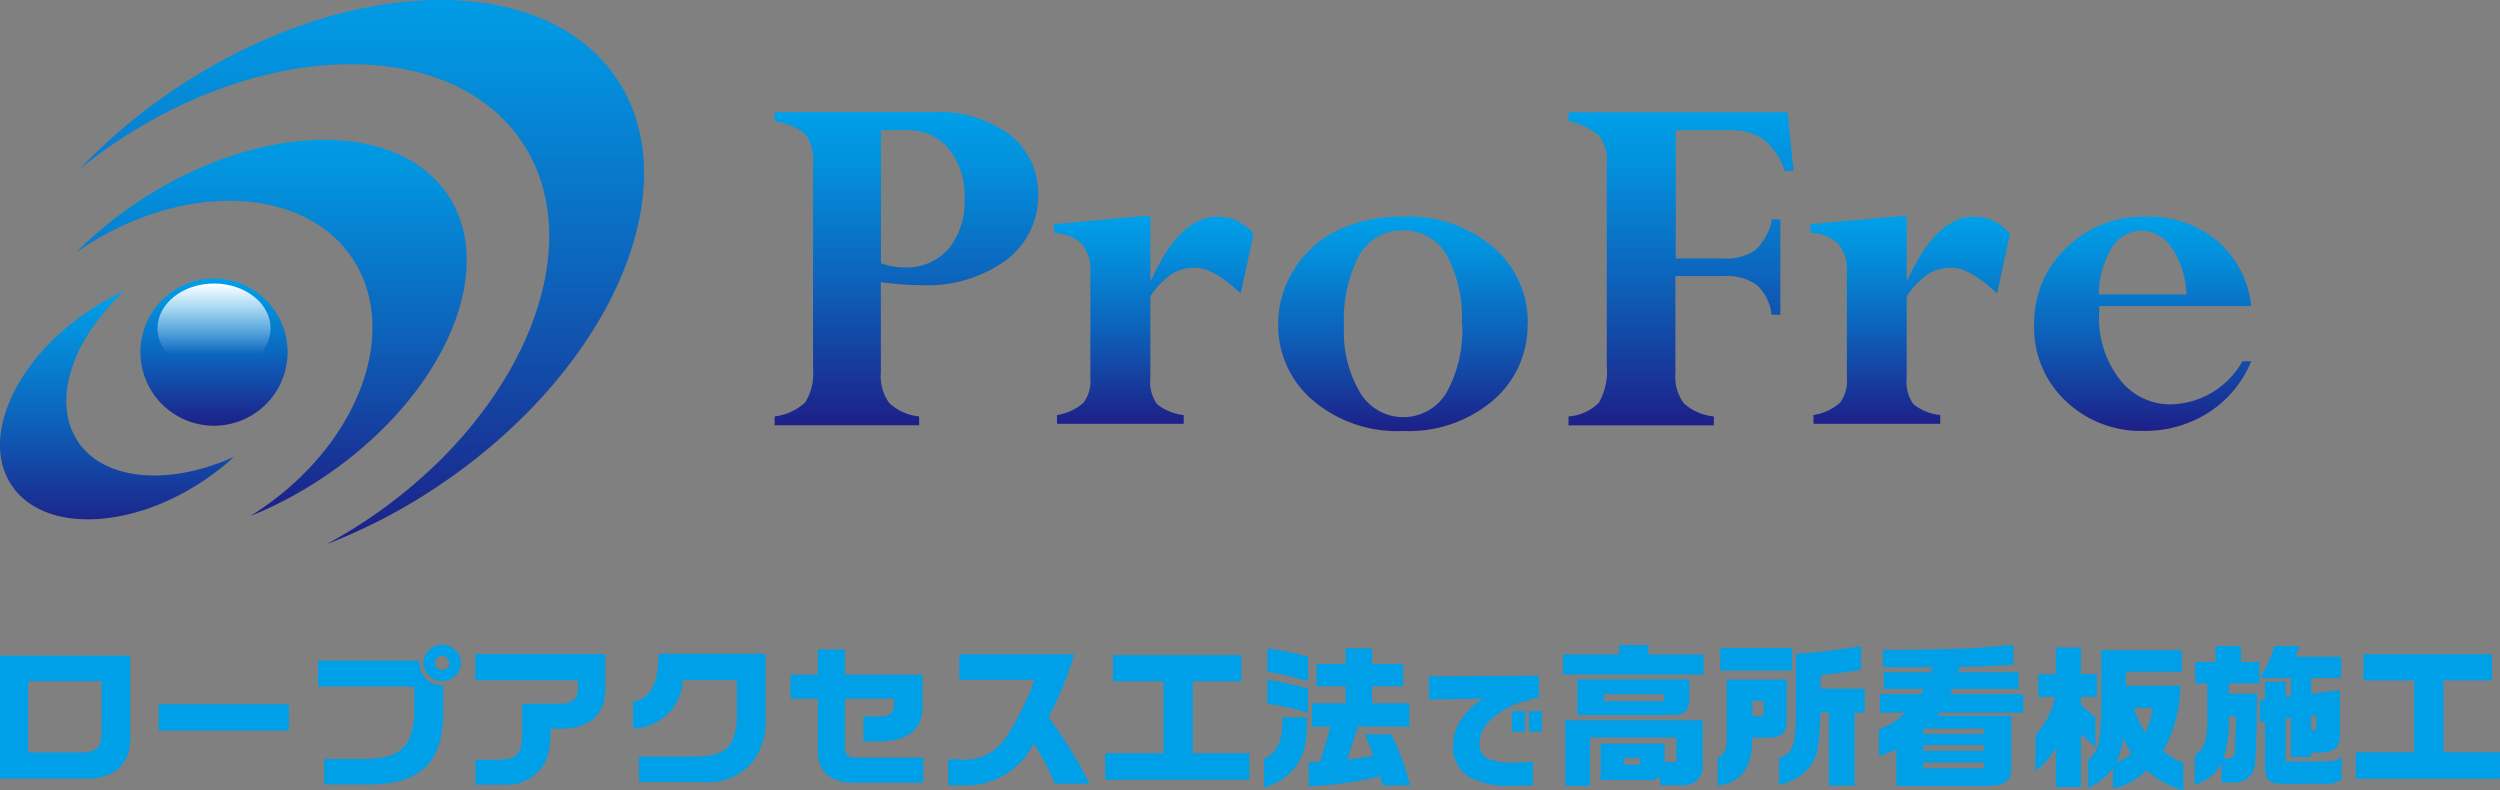 <svg xmlns="http://www.w3.org/2000/svg" xmlns:xlink="http://www.w3.org/1999/xlink" width="194.537" height="61.486" viewBox="0 0 194.537 61.486">
  <rect x="0" y="0" width="194.537" height="61.486" fill="#808080" stroke="none"/>
  <defs>
    <linearGradient id="linear-gradient" x1="0.5" x2="0.5" y2="1" gradientUnits="objectBoundingBox">
      <stop offset="0" stop-color="#00a0e9"/>
      <stop offset="0.17" stop-color="#0390dc"/>
      <stop offset="0.51" stop-color="#0c66bd"/>
      <stop offset="0.97" stop-color="#1c248b"/>
      <stop offset="1" stop-color="#1d2088"/>
    </linearGradient>
    <linearGradient id="linear-gradient-2" x1="0.5" y1="0.002" x2="0.5" y2="1.001" xlink:href="#linear-gradient"/>
    <linearGradient id="linear-gradient-3" x1="0.499" y1="0" x2="0.499" y2="0.999" xlink:href="#linear-gradient"/>
    <linearGradient id="linear-gradient-4" x1="0.499" y1="-0.001" x2="0.499" xlink:href="#linear-gradient"/>
    <linearGradient id="linear-gradient-5" x1="0.499" y1="0.002" x2="0.499" y2="1.001" xlink:href="#linear-gradient"/>
    <linearGradient id="linear-gradient-6" x1="0.5" y1="0" x2="0.5" xlink:href="#linear-gradient"/>
    <linearGradient id="linear-gradient-9" x1="0.5" y1="0" x2="0.5" xlink:href="#linear-gradient"/>
    <linearGradient id="linear-gradient-10" x1="0.5" y1="0" x2="0.5" xlink:href="#linear-gradient"/>
    <linearGradient id="linear-gradient-11" x1="0.501" y1="0" x2="0.501" y2="0.999" xlink:href="#linear-gradient"/>
    <linearGradient id="linear-gradient-12" x1="0.5" x2="0.5" y2="0.788" gradientUnits="objectBoundingBox">
      <stop offset="0" stop-color="#fff"/>
      <stop offset="1" stop-color="#fff" stop-opacity="0"/>
    </linearGradient>
  </defs>
  <g id="グループ_10622" data-name="グループ 10622" transform="translate(-60 -25.001)">
    <path id="合体_11" data-name="合体 11" d="M167.036,9.764a5.225,5.225,0,0,1-2.619,1.418V9.593a4.655,4.655,0,0,1-1.931,1.54V8.968c.862-.8.988-1.3,1.025-4.326V.421h6.261V2.1h-4.344V3.187h4.229a10.365,10.365,0,0,1-1.322,5.047,3.81,3.81,0,0,0,1.56.942v2.137A7.061,7.061,0,0,1,167.036,9.764Zm-2.347-.6a2.909,2.909,0,0,0,1.159-.731,7.49,7.49,0,0,1-.619-1.183A6.7,6.7,0,0,1,164.689,9.161Zm2.261-2.33a5.541,5.541,0,0,0,.544-1.922h-1.445A7.125,7.125,0,0,0,166.949,6.831ZM98.362,8.884a2.471,2.471,0,0,0,1.05-.973,3.932,3.932,0,0,0,.371-1.879c0-.082,0-.211-.013-.379h1.953c-.037,2.006-.186,2.715-.767,3.615a4.259,4.259,0,0,1-2.595,1.817Zm61.611,2.186V7.984a5.665,5.665,0,0,1-1.584,1.84V7.048a6.668,6.668,0,0,0,1.535-3h-1.312V2.285h1.361V.217h1.955V2.285h1.249V4.05h-1.249v.616l1.125.988v2.3l-1.125-1v4.111ZM101.834,9.125l.89-.022.821-2.731h-1.451V4.555h2.61V3.234h-2.261V1.492H104.7V.277h2.066V1.492h2.413V3.234H106.77V4.555h2.895V6.372h-4.006l-.815,2.564c.791-.1,1.211-.157,2.017-.3a17.769,17.769,0,0,0-.645-1.66h2.057a21.189,21.189,0,0,1,1.458,3.967H107.6l-.219-.709a26.787,26.787,0,0,1-5.545.771Zm45.731,1.864V8.137a5.934,5.934,0,0,1-1.359.5V6.576a5.378,5.378,0,0,0,2.064-1.3h-1.98V3.837h3.191l.225-.4h-3.129v-1.3h3.635l.186-.4c-.877.015-1.224.015-1.841.015l-2.032-.015V.384c.6.013,1,.013,1.35.013.892,0,4.417-.073,5.245-.12,1.054-.049,1.869-.106,3.539-.277V1.552c-1.226.069-1.547.1-2.167.12-.27.009-.666.024-2,.06l-.114.408h4.692v1.3h-5.112l-.195.4h5.675V5.278h-6.5l-.172.264H156.5V9.737c-.047.927-.566,1.252-2.04,1.252Zm2.1-1.381h4.717V9.161h-4.717Zm0-1.359h4.717V7.813h-4.717Zm0-1.3h4.689V6.53h-4.689ZM121.8,10.98V5.88h10.7V9.232a1.5,1.5,0,0,1-1.717,1.695h-1.622V10.28a1.438,1.438,0,0,1-1.048.241h-3.564V7.693h4.983V9.125h.917V7.215h-6.73V10.98Zm4.587-1.66h1.226V8.8h-1.226Zm-11.964,1.024a2.678,2.678,0,0,1-1.355-2.471,3.692,3.692,0,0,1,.645-2.081,5.288,5.288,0,0,1,1.708-1.6l-4.226.073V2.456l8.554-.051V4.069c-.322.1-.609.189-.9.282a6.007,6.007,0,0,0-2.971,1.6,2.538,2.538,0,0,0-.757,1.735,1.343,1.343,0,0,0,.566,1.135,4.519,4.519,0,0,0,2.07.352c.321,0,.892-.031,1.522-.073v1.833c-.645.024-1.213.035-1.556.035A6.623,6.623,0,0,1,114.423,10.344Zm19.236-1.531c.572-.323.707-.638.707-1.6V2.706h4.664V5.783c0,1.1-.321,1.418-1.447,1.441H136.37c-.024,2.36-.827,3.467-2.711,3.741Zm2.711-3.271h.857V4.366h-.857Zm5.95,5.413V5.278h-.667c-.1,2.859-.21,3.438-.892,4.306a4.494,4.494,0,0,1-2.323,1.334V8.824c1.04-.348,1.284-.958,1.3-3.282V.7a45.892,45.892,0,0,0,5.075-.6V1.946c-1.031.171-1.661.255-3.133.412V3.415H145.1V5.278h-.782v5.678Zm-68.531-.015V8.908h.782a3.827,3.827,0,0,0,3.762-1.78,22.386,22.386,0,0,0,2.175-4.4H74.644V.745H83.59a27.1,27.1,0,0,1-2,4.909,33.15,33.15,0,0,1,3.191,5.153H82.092a18.934,18.934,0,0,0-1.655-3.114,5.89,5.89,0,0,1-5.088,3.249ZM37,10.892V8.944h1.567c1.661.013,2.066-.4,2.066-2.081V4.592h3.009c.964-.036,1.322-.383,1.335-1.3V2.766H36.989V.722H47.1v2.74c0,1.937-1.174,3.021-3.352,3.068h-.889C42.8,8.356,42.632,8.981,42,9.75a3.4,3.4,0,0,1-2.653,1.142ZM170.785,8.635c.78-.641.952-1.119.975-2.717V3.008h-.939V1.334H172.4V.1h1.98V1.334h1.425V3.008h-2.364v.805h2.2c-.052,3.5-.1,4.879-.161,5.3a1.551,1.551,0,0,1-1.67,1.6h-.939V9.185a3.21,3.21,0,0,1-2.092,1.684Zm2.24.2h.442c.4-.058.435-.144.459-1.144L173.955,7l.023-.579.011-.853h-.544A9.6,9.6,0,0,1,173.025,8.837ZM25.235,10.869V8.884h3.119c2.895,0,3.911-1.057,3.886-4.029V3.249H24.753V1.237h7.9a1.744,1.744,0,0,0,1.826,1.915V5.5c-.022,3.679-1.817,5.362-5.774,5.371Zm152.443-.047c-1.162-.015-1.436-.286-1.425-1.43V5.965l-.4.058V4.315l.4-.056V2.864h1.607V4.05L178.271,4V2.585h-2.413A9.041,9.041,0,0,0,176.973.1h1.965l-.309.831h3.538V2.585H179.84V3.814l2.24-.292V6.96c.009,1.048-.424,1.419-1.622,1.432h-.619v.339h-1.569V5.687l-.411.046V9.079h3.08c.744,0,.917-.051,1.264-.4v1.778a1.605,1.605,0,0,1-1.224.363Zm2.162-5.315V6.627h.4V5.459ZM66.418,10.737c-1.766,0-2.771-.867-2.78-2.427V4.194H61.519V2.321h2.118V.361h2.111V2.321h6.036V4.639c.079,1.853-1.039,2.841-3.238,2.886H67.185V5.579h1.249c.855-.013,1.127-.279,1.142-1.057V4.194H65.749V7.9c0,.687.238.9.979.887H71.84v1.95Zm-16.7-.058V8.7h4.259c2.484.015,3.3-.754,3.361-3.147v-2.8h-4.2a3.931,3.931,0,0,1-3.873,3.753V4.426C50.646,4.162,51.214,3.09,51.242.7h8.324V5.5a5.357,5.357,0,0,1-.941,3.544,4.454,4.454,0,0,1-3.834,1.638ZM86,10.5V8.44h4.539V2.85H86.608V.807H96.6V2.85H92.815V8.44h4.407V10.5Zm97.313-.073V8.369h4.54V2.775h-3.935V.736h10V2.775h-3.783V8.369h4.4v2.055ZM0,10.415V.842H10.133V7.3c0,2-1.226,3.116-3.414,3.116ZM2.193,8.38H6.286c1.247,0,1.644-.408,1.62-1.7V2.835H2.193ZM118.978,6.762v-1.6h1v1.6Zm-1.331,0v-1.6h1.02v1.6Zm-105.3-.087V4.63H22.479V6.674ZM122.739,5.468V2.693h8.708V4.267c0,.807-.409,1.2-1.239,1.2Zm2.064-1.08h4.666V3.846H124.8Zm-26.184.2V2.706c1.235.228,2.647.543,3.166.7V5.3A19.173,19.173,0,0,0,98.619,4.592Zm0-2.5V.286a20.163,20.163,0,0,1,3.166.65V2.85A21.925,21.925,0,0,0,98.619,2.09ZM32.946,1.408a1.46,1.46,0,0,1,2.919,0,1.46,1.46,0,0,1-2.919,0Zm.889,0a.565.565,0,0,0,.557.552.554.554,0,0,0,.572-.552.565.565,0,0,0-1.129,0Zm87.789.9V.76h4.355V.022h2.289V.76h4.295V2.309Zm12.236-.3V.253h5.579V2.01Z" transform="translate(60 75.174)" fill="#00a0e9"/>
    <g id="_レイヤー_1-2" transform="translate(60.002 24.998)">
      <path id="パス_101" data-name="パス 101" d="M44.144,6.39H56.45a9.226,9.226,0,0,1,6,1.783,5.736,5.736,0,0,1,2.185,4.645,6.221,6.221,0,0,1-2.445,5.059,10.449,10.449,0,0,1-6.734,1.977,21.31,21.31,0,0,1-3.059-.235v7.008a3.616,3.616,0,0,0,.642,2.391,3.989,3.989,0,0,0,2.336,1.051v.691H44.13v-.691a4.17,4.17,0,0,0,2.39-1.106,4.281,4.281,0,0,0,.6-2.6V10.44a3.5,3.5,0,0,0-.574-2.308A4.886,4.886,0,0,0,44.13,7.095V6.4Zm10.3,1.4H52.407V18.154a5.606,5.606,0,0,0,1.776.318,4.366,4.366,0,0,0,3.469-1.424,5.868,5.868,0,0,0,1.257-3.995,5.69,5.69,0,0,0-1.229-3.8A4.026,4.026,0,0,0,54.456,7.8Z" transform="translate(16.145 2.337)" fill="url(#linear-gradient)"/>
      <path id="パス_102" data-name="パス 102" d="M67.548,12.217v4.89h.082c1.475-3.264,3.21-4.89,5.176-4.89a3.569,3.569,0,0,1,2.773,1.339l-1,4.63c-1.42-1.325-2.609-1.994-3.537-1.994a3.431,3.431,0,0,0-1.817.478,6.584,6.584,0,0,0-1.68,1.735v6.365a2.992,2.992,0,0,0,.519,2.035,3.97,3.97,0,0,0,2.076.847v.683H60.282v-.683a4.074,4.074,0,0,0,2.062-.956,2.839,2.839,0,0,0,.533-1.939V16.533a3.139,3.139,0,0,0-.669-2.2,3.218,3.218,0,0,0-2.158-.847V12.8l6.788-.615h.7Z" transform="translate(21.968 4.646)" fill="url(#linear-gradient-2)"/>
      <path id="パス_103" data-name="パス 103" d="M92.228,20.528a7.68,7.68,0,0,1-2.663,5.955,10.139,10.139,0,0,1-7.02,2.4,10.144,10.144,0,0,1-7.034-2.39,7.649,7.649,0,0,1-2.691-5.969,7.856,7.856,0,0,1,1.243-4.22,8.077,8.077,0,0,1,3.4-3.046,11.6,11.6,0,0,1,5.081-1.052,10.127,10.127,0,0,1,7.034,2.4,7.637,7.637,0,0,1,2.663,5.914Zm-5.122,0a10.1,10.1,0,0,0-1.188-5.354,3.792,3.792,0,0,0-3.374-1.9,3.83,3.83,0,0,0-3.428,1.953,10.938,10.938,0,0,0-1.175,5.586A9.161,9.161,0,0,0,79.2,25.909a3.915,3.915,0,0,0,6.72-.014,10.058,10.058,0,0,0,1.216-5.354Z" transform="translate(26.64 4.657)" fill="url(#linear-gradient-3)"/>
      <path id="パス_104" data-name="パス 104" d="M105.163,14.736h.683v7.423h-.683a3.727,3.727,0,0,0-1.147-2.322,4.052,4.052,0,0,0-2.6-.691H97.678v7.534a3.479,3.479,0,0,0,.656,2.364,4.03,4.03,0,0,0,2.336,1.023v.691H89.36v-.691A3.726,3.726,0,0,0,91.723,29a4.925,4.925,0,0,0,.615-2.889V10.381a3.164,3.164,0,0,0-.574-2.129,5.106,5.106,0,0,0-2.4-1.161V6.4h17.046l.464,4.562h-.683a5.186,5.186,0,0,0-1.639-2.433,4.526,4.526,0,0,0-2.7-.733H97.705v9.981h3.742a3.922,3.922,0,0,0,2.445-.65,4.421,4.421,0,0,0,1.3-2.378Z" transform="translate(32.691 2.341)" fill="url(#linear-gradient-4)"/>
      <path id="パス_105" data-name="パス 105" d="M110.635,12.217v4.89h.082q2.233-4.9,5.176-4.89a3.569,3.569,0,0,1,2.773,1.339l-1,4.63c-1.42-1.325-2.6-1.994-3.537-1.994a3.466,3.466,0,0,0-1.817.478,6.584,6.584,0,0,0-1.68,1.735v6.365a2.992,2.992,0,0,0,.519,2.035,3.973,3.973,0,0,0,2.09.847v.683h-9.861v-.683a4.074,4.074,0,0,0,2.062-.956,2.839,2.839,0,0,0,.533-1.939V16.533a3.139,3.139,0,0,0-.669-2.2,3.247,3.247,0,0,0-2.158-.847V12.8l6.788-.615h.71Z" transform="translate(37.736 4.646)" fill="url(#linear-gradient-5)"/>
      <path id="パス_106" data-name="パス 106" d="M132.1,23.451h.683a8.549,8.549,0,0,1-3.292,3.975,9.116,9.116,0,0,1-5.067,1.448,8.43,8.43,0,0,1-6.105-2.349,7.809,7.809,0,0,1-2.431-5.887,8.071,8.071,0,0,1,2.5-6.01,8.563,8.563,0,0,1,6.2-2.418,8.281,8.281,0,0,1,5.559,1.885,7.7,7.7,0,0,1,2.636,5.067H120.957c0,.219-.014.423-.014.628a7.736,7.736,0,0,0,1.6,5.067,4.945,4.945,0,0,0,3.961,1.953A6.543,6.543,0,0,0,132.1,23.451Zm-11.159-5.2h6.8a6.816,6.816,0,0,0-1.12-3.578,2.831,2.831,0,0,0-2.39-1.379,2.668,2.668,0,0,0-2.308,1.352,7.015,7.015,0,0,0-1,3.619Z" transform="translate(42.396 4.657)" fill="url(#linear-gradient-6)"/>
      <path id="パス_107" data-name="パス 107" d="M146.272,23.451h.683a8.549,8.549,0,0,1-3.292,3.975,9.1,9.1,0,0,1-5.054,1.448,8.43,8.43,0,0,1-6.105-2.349,7.82,7.82,0,0,1-2.445-5.887,8.071,8.071,0,0,1,2.5-6.01,8.563,8.563,0,0,1,6.2-2.418,8.306,8.306,0,0,1,5.559,1.885,7.7,7.7,0,0,1,2.636,5.067H135.127c-.014.219-.027.423-.027.628a7.736,7.736,0,0,0,1.6,5.067,4.945,4.945,0,0,0,3.961,1.953,6.543,6.543,0,0,0,5.6-3.36Zm-11.159-5.2h6.8a6.937,6.937,0,0,0-1.106-3.578,2.831,2.831,0,0,0-2.39-1.379,2.684,2.684,0,0,0-2.308,1.352,7.148,7.148,0,0,0-1,3.619Z" transform="translate(47.58 4.657)" fill="url(#linear-gradient-6)"/>
      <g id="グループ_508" data-name="グループ 508" transform="translate(-0.002 0.003)">
        <path id="パス_135" data-name="パス 135" d="M46.393,6.217c-5.627-8.54-21.02-8.252-34.378.674A44.062,44.062,0,0,0,4.53,13.162c.929-.756,1.9-1.472,2.923-2.159,12.074-8.059,26.21-8,31.564.138s-.082,21.276-12.156,29.335c-1.038.688-2.076,1.32-3.141,1.884a43.933,43.933,0,0,0,8.673-4.511c13.358-8.912,19.627-23.077,14-31.631Z" transform="translate(1.66 0.001)" fill="url(#linear-gradient)"/>
        <path id="パス_136" data-name="パス 136" d="M33.3,12.078c-3.947-5.941-14.737-5.736-24.093.464a31.114,31.114,0,0,0-4.89,4c.178-.137.369-.26.56-.382,7.84-5.19,17.237-4.821,20.979.847s.451,14.464-7.389,19.654l-.574.369a31.021,31.021,0,0,0,5.586-2.95c9.356-6.215,13.754-16.062,9.807-22.017Z" transform="translate(1.583 3.129)" fill="url(#linear-gradient-9)"/>
        <path id="パス_137" data-name="パス 137" d="M6.051,28.048c-2.062-3.1-.437-7.935,3.619-11.678a18.963,18.963,0,0,0-2.7,1.5C1.175,21.7-1.543,27.788.888,31.462s9.1,3.537,14.874-.287a19.156,19.156,0,0,0,2.445-1.912C13.195,31.544,8.1,31.148,6.038,28.048Z" transform="translate(0.002 6.281)" fill="url(#linear-gradient-10)"/>
        <g id="グループ_508-2" data-name="グループ 508" transform="translate(10.926 21.674)">
          <path id="パス_134" data-name="パス 134" d="M10.377,16.675a5.726,5.726,0,1,1-1.612,7.935,5.725,5.725,0,0,1,1.612-7.935Z" transform="translate(-7.812 -15.722)" fill="url(#linear-gradient-11)"/>
          <g id="グループ_506" data-name="グループ 506" transform="translate(1.331 0.388)">
            <path id="パス_79" data-name="パス 79" d="M33.837,34.988c0,1.925-1.966,3.481-4.4,3.481s-4.4-1.563-4.4-3.481,1.966-3.488,4.4-3.488S33.837,33.063,33.837,34.988Z" transform="translate(-25.04 -31.5)" fill="url(#linear-gradient-12)"/>
          </g>
        </g>
      </g>
    </g>
  </g>
</svg>
